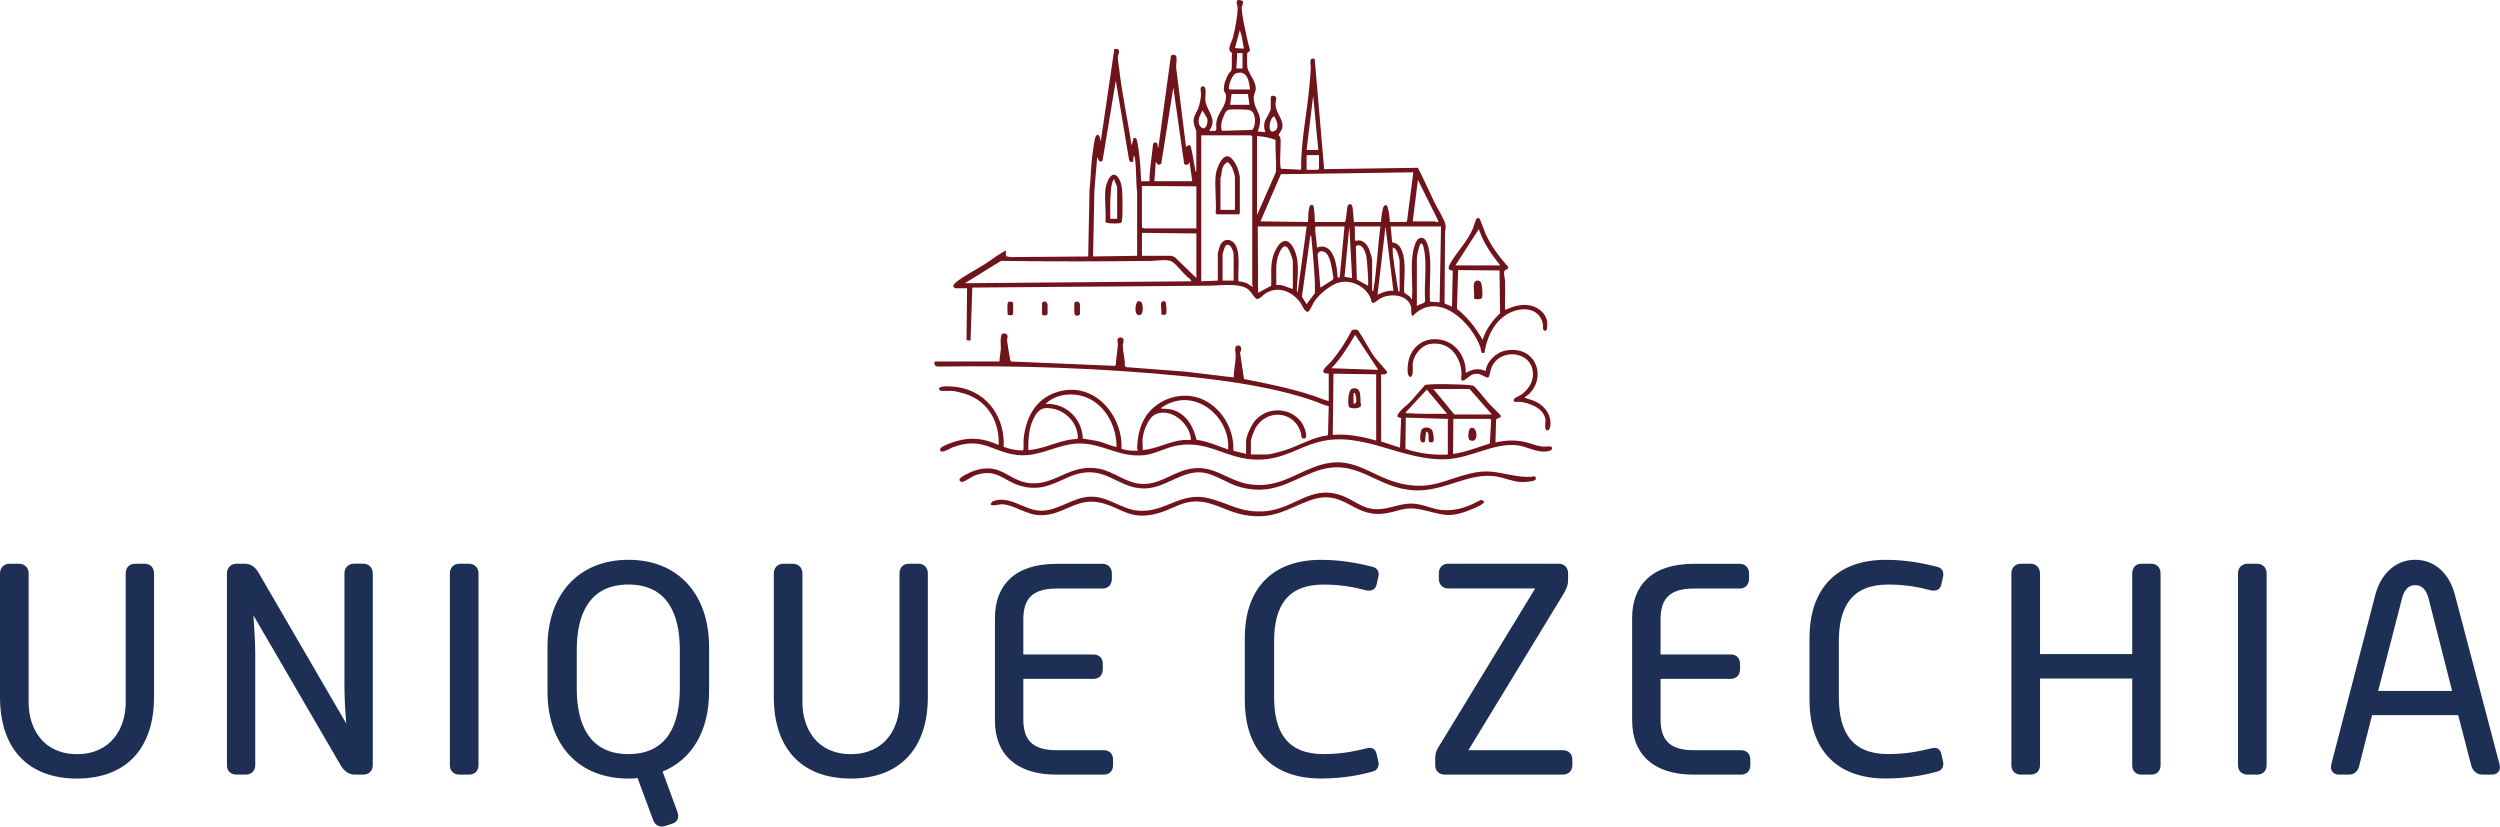 <svg xmlns="http://www.w3.org/2000/svg" xmlns:xlink="http://www.w3.org/1999/xlink" id="Vrstva_1" viewBox="0 0 668.68 221.08"><defs><style>.cls-1{fill:none;}.cls-2{fill:#6f141b;}.cls-3{fill:#2e2e2d;}.cls-4{fill:#1e2f56;}.cls-5{clip-path:url(#clippath);}</style><clipPath id="clippath"><rect class="cls-1" width="668.68" height="221.08"></rect></clipPath></defs><g class="cls-5"><path class="cls-4" d="M636.09,184.81l6.38-24.74c.65-2.59,1.94-3.56,3.55-3.56s2.91,1.05,3.55,3.56l6.3,24.74h-19.79ZM623.57,204.44c-.4,1.54.4,2.75,2.02,2.75h2.58c1.54,0,2.51-.81,2.91-2.59l3.39-13.33h23.03l3.47,13.41c.4,1.54,1.53,2.51,3.07,2.51h2.5c1.62,0,2.42-1.21,2.02-2.75l-11.96-45.42c-1.37-5.33-5.17-9.29-10.58-9.29s-9.21,3.87-10.67,9.29l-11.8,45.42ZM598.6,204.68c0,1.54,1.05,2.51,2.58,2.51h2.5c1.53,0,2.58-.97,2.58-2.51v-51.31c0-1.53-1.05-2.59-2.58-2.59h-2.5c-1.53,0-2.58,1.05-2.58,2.59v51.31ZM537.99,204.68c0,1.54,1.05,2.51,2.58,2.51h2.5c1.53,0,2.58-.97,2.58-2.51v-23.19h24.66v23.19c0,1.54.97,2.51,2.5,2.51h2.58c1.53,0,2.5-.97,2.5-2.51v-51.31c0-1.53-.97-2.59-2.5-2.59h-2.58c-1.53,0-2.5,1.05-2.5,2.59v21.58h-24.66v-21.58c0-1.53-1.05-2.59-2.58-2.59h-2.5c-1.53,0-2.58,1.05-2.58,2.59v51.31ZM484,187.31c0,13.5,7.51,20.92,20.36,20.92,6.3,0,11.23-1.13,13.82-1.86,1.37-.32,1.78-1.53,1.54-2.66l-.48-2.1c-.32-1.29-1.21-1.86-2.67-1.45-2.42.57-6.3,1.54-11.48,1.54-9.86,0-13.25-5.98-13.25-15.28v-14.87c0-9.22,3.39-15.2,13.25-15.2,4.69,0,8.65.81,11.31,1.54,1.37.32,2.51-.16,2.83-1.45l.48-2.18c.32-1.37-.32-2.34-1.54-2.66-3.64-.89-8.08-1.86-13.82-1.86-12.85,0-20.36,7.51-20.36,20.93v16.65ZM436.56,192.81c0,8.65,5.41,14.38,16.4,14.38h12.69c1.54,0,2.51-.97,2.51-2.5v-1.53c0-1.53-.97-2.5-2.51-2.5h-12.61c-6.87,0-8.89-3.15-8.89-8.33v-10.75h18.75c1.54,0,2.51-1.05,2.51-2.58v-1.45c0-1.53-.97-2.5-2.51-2.5h-18.75v-9.3c0-5.18,2.02-8.33,8.89-8.33h12.28c1.53,0,2.5-1.05,2.5-2.58v-1.45c0-1.53-.97-2.58-2.5-2.58h-12.37c-11.07,0-16.4,5.73-16.4,14.46v27.56ZM383.87,204.68c0,1.53,1.05,2.5,2.59,2.5h31.51c1.54,0,2.59-.97,2.59-2.5v-1.53c0-1.53-1.05-2.5-2.59-2.5h-25.21l25.29-41.55c.81-1.38,1.37-2.42,1.37-3.88v-1.86c0-1.53-.97-2.58-2.5-2.58h-29.57c-1.54,0-2.5,1.05-2.5,2.58v1.45c0,1.53.97,2.58,2.5,2.58h23.27l-25.37,41.63c-.81,1.21-1.37,2.18-1.37,3.72v1.94ZM332.96,187.31c0,13.5,7.51,20.92,20.36,20.92,6.3,0,11.23-1.13,13.82-1.86,1.37-.32,1.78-1.53,1.54-2.66l-.49-2.1c-.32-1.29-1.21-1.86-2.67-1.45-2.43.57-6.3,1.54-11.48,1.54-9.86,0-13.25-5.98-13.25-15.28v-14.87c0-9.22,3.39-15.2,13.25-15.2,4.69,0,8.65.81,11.31,1.54,1.37.32,2.51-.16,2.83-1.45l.49-2.18c.32-1.37-.32-2.34-1.54-2.66-3.64-.89-8.08-1.86-13.82-1.86-12.85,0-20.36,7.51-20.36,20.93v16.65ZM266.12,192.81c0,8.65,5.41,14.38,16.4,14.38h12.69c1.53,0,2.5-.97,2.5-2.5v-1.53c0-1.53-.97-2.5-2.5-2.5h-12.61c-6.87,0-8.89-3.15-8.89-8.33v-10.75h18.75c1.54,0,2.51-1.05,2.51-2.58v-1.45c0-1.53-.97-2.5-2.51-2.5h-18.75v-9.3c0-5.18,2.02-8.33,8.89-8.33h12.28c1.54,0,2.51-1.05,2.51-2.58v-1.45c0-1.53-.97-2.58-2.51-2.58h-12.36c-11.07,0-16.4,5.73-16.4,14.46v27.56ZM206.97,186.43c0,13.82,7.51,21.81,20.6,21.81s20.6-7.99,20.6-21.81v-33.05c0-1.53-.97-2.59-2.5-2.59h-2.58c-1.53,0-2.5,1.05-2.5,2.59v34.51c0,6.95-3.96,13.82-13.02,13.82s-12.94-6.87-12.94-13.82v-34.51c0-1.53-1.05-2.59-2.58-2.59h-2.5c-1.53,0-2.58,1.05-2.58,2.59v33.05ZM154.27,184.16v-10.35c0-9.3,3.23-17.46,13.82-17.46s13.74,8.16,13.74,17.46v10.35c0,9.38-3.15,17.54-13.74,17.54s-13.82-8.16-13.82-17.54M146.44,184.97c0,13.99,8.07,23.27,21.65,23.27.81,0,1.62,0,2.43-.16l4.2,11.31c.49,1.37,1.86,2.02,3.23,1.53l1.94-.65c1.46-.49,1.78-1.78,1.29-3.15l-3.96-10.75c7.92-3.23,12.44-10.9,12.44-21.41v-11.96c0-13.74-7.99-23.27-21.57-23.27s-21.65,9.53-21.65,23.27v11.96ZM120.33,204.68c0,1.54,1.05,2.51,2.58,2.51h2.5c1.53,0,2.58-.97,2.58-2.51v-51.31c0-1.53-1.05-2.59-2.58-2.59h-2.5c-1.53,0-2.58,1.05-2.58,2.59v51.31ZM60.69,204.68c0,1.54,1.05,2.51,2.58,2.51h2.42c1.53,0,2.58-.97,2.58-2.51v-29.9c0-2.75-.24-6.55-.48-10.18l23.37,40.16c.89,1.53,2.18,2.42,3.71,2.42h2.26c1.53,0,2.58-.97,2.58-2.51v-51.31c0-1.53-1.05-2.59-2.58-2.59h-2.42c-1.53,0-2.58,1.05-2.58,2.59v29.9c0,2.83.16,6.63.48,10.26l-23.44-40.32c-.89-1.54-2.1-2.42-3.63-2.42h-2.26c-1.53,0-2.58,1.05-2.58,2.59v51.31ZM0,186.43c0,13.82,7.51,21.81,20.6,21.81s20.6-7.99,20.6-21.81v-33.05c0-1.53-.97-2.59-2.5-2.59h-2.58c-1.53,0-2.5,1.05-2.5,2.59v34.51c0,6.95-3.96,13.82-13.02,13.82s-12.94-6.87-12.94-13.82v-34.51c0-1.53-1.05-2.59-2.58-2.59h-2.5c-1.53,0-2.58,1.05-2.58,2.59v33.05Z"></path><path class="cls-2" d="M394.26,79.75c.14-1.21-.19-2.74,0-3.92.14-.89,1.35-1.08,1.82-.32.38.63.59,3.58.3,4.16-.31.57-2.12.4-2.12.09"></path><path class="cls-2" d="M393.15,117.75c-.65-.29-.53-3.05.31-3.29,1.85-.52,2.12,4.39-.31,3.29"></path><path class="cls-2" d="M381.09,118.19c-1.72.82-1.22-2.09-.98-2.96.33-1.2,2.25-1.11,2.91-.2.35.48.66,2.74.32,3.11-.28.3-.95.27-1.15-.12-.27-.53.25-2.54-.73-2.56l-.36,2.74Z"></path><path class="cls-2" d="M376.57,97.64c.29-3.4,2.64-6.59,6.54-6.89,5.57-.43,9.12,4.27,8.94,9.03,1.62-1.08,3.53-1.37,5.34-.52.21-2.58,2.8-5.09,5.52-5.54,8.62-1.43,11.19,8.59,4.8,12.62,1.1.45,2.09.58,3.19,1.14,2.38,1.22,4.05,3.58,3.79,6.16-.05.53-.14,1.4-.81,1.47-1,0-.37-2.24-.54-3.08-.57-2.86-4.08-4.22-6.85-4.57-.58-.08-1.3.31-1.6-.24-.29-.75,1.45-1.26,2-1.65,1.85-1.33,3.17-3.31,3.14-5.51-.05-6.23-8.89-7.19-11.12-1.69-.2.51-.55,2.39-.77,2.53-.63.4-1.87-1.02-3.21-.93-1.71.11-1.97.92-3.08,1.59-1.51.93-.87-1.14-.91-1.68-.25-4.26-2.96-8.56-8.19-7.92-2.54.31-4.6,2.94-4.88,5.2-.09.71.37,3.91-.81,3.63-.75-.48-.58-2.32-.5-3.15"></path><path class="cls-2" d="M360.76,108.69c-.28-.87-.26-4.52,1.02-4.78,2.76-.57,1.84,3.07,2.26,4.48-.11,1.07-3.05,1.04-3.28.31M362.02,107.96c1.34.09.58-1.94.46-2.73-.14-.28-.46,0-.46.09v2.64Z"></path><path class="cls-2" d="M325.16,57.09c.24-3.3-.32-6.98,0-10.23.13-1.35,1.17-4.34,2.59-4.95,1.59-.68,3.03,2.28,3.36,3.36.12.37.51,1.81.51,2.09v9.72l-.28.25h-5.9l-.27-.25ZM328.23,43.38c-1.42.93-1.42,2.25-1.59,3.65-.03.21-.2.46-.2.5v8.61h3.87v-8.77c0-.47-.52-2.04-.76-2.53-.17-.35-.87-1.54-1.32-1.46"></path><path class="cls-2" d="M310.6,80.94c.11-.37.79-.6,1.12-.18.23.27.43,3.03.14,3.29-.34.31-.86.14-1.25.04.16-.84-.22-2.42,0-3.15"></path><path class="cls-2" d="M305.08,84.18c-1.93.8-1.49-3.25-.74-3.58l.42-.05c.14.05.35.09.46.19.48.46.74,3.07-.14,3.45"></path><path class="cls-2" d="M295.68,50.61c.21-2.08,2.02-6.1,3.84-2.36.74,1.5.69,3.94.71,5.65.02,1.36.05,3.82-.13,5.07-.08.56-.22.69-.83.76-.57.07-3.6.13-3.6-.43.21-2.8-.29-5.94,0-8.69M297.79,48.13c-.7,1-.8,4.84-.83,6.22-.03,1.39.04,2.79,0,4.18h1.84v-8.44c0-.49-.77-1.53-.74-2.12-.06-.05-.23.1-.28.16"></path><path class="cls-2" d="M287.39,84.01c0-.82-.14-2.15,0-2.89.14-.83,1.47-.45,1.47.34v2.56c0,.09-.46.45-.65.44-.23.09-.81-.31-.81-.44"></path><path class="cls-2" d="M280.2,81.45v2.56c0,.39-1.48.58-1.48,0v-3.07l.75-.35c.31.03.72.64.72.85"></path><path class="cls-2" d="M270.98,81.11v2.89c0,.45-1.47.45-1.47,0,0-.82-.14-2.16,0-2.89.02-.1.17-.27.23-.38l.92-.06c.1.06.31.37.31.44"></path><path class="cls-3" d="M269.68,68.64c.08.8.02.29-.2-.04l.2.03h0Z"></path><path class="cls-3" d="M269.48,68.6l-.39-.07h-.05v-.09c.19-.12.34,0,.44.16"></path><path class="cls-2" d="M266.86,133.71c4.36-.51,7.49,2.93,11.76,2.89,4.39-.06,8.16-3.4,12.57-3.73,4.98-.38,8.63,3.34,13.24,3.72,7.3.6,11.36-5.27,19.03-3.29,5.33,1.38,8.27,3.8,14.51,3.47,8.63-.48,12.9-7.99,22.2-3.68,2.09.97,3.86,2.4,6.25,2.91,4.29.9,7.42-1.5,11.53-1.29,2.63.13,5.12,1.44,7.57,1.69,3.92.4,7.25-.87,10.52-2.68,2.92.47-2.08,2.38-2.96,2.73-5.92,2.31-7.22,1.08-12.84-.12-5.06-1.08-6.46.8-10.78,1.11-8,.57-10.14-7-19.42-3.48-5.74,2.17-9.13,4.78-15.92,3.98-3.93-.46-6.29-1.91-9.78-3.05-7.83-2.54-10.09,1.94-16.98,2.89-5.35.73-7.5-1.71-11.95-3.05-7.33-2.22-10.39,3.04-16.95,3.08-3.99.02-7.35-2.97-10.69-2.93-.47,0-3.86.93-2.43-.62.25-.27,1.14-.49,1.54-.54"></path><path class="cls-2" d="M272.92,129.94c-4.57-1.34-6.22-4.69-11.79-2.91-1.1.35-2.98,1.76-3.72,1.86-.37.05-.8-.22-.79-.57,0-.78,3.24-2.18,4.01-2.43,7.28-2.34,8.98,2.8,14.9,3.35,6.84.63,10.83-5.47,18.69-3.82,3.81.8,6.78,3.63,10.8,3.99,4.67.42,8.14-2.68,12.28-3.78,7.27-1.92,10.66,3.07,17.2,3.94,6.89.93,11.07-2.37,16.9-4.61,10.64-4.09,14.69,2.63,23.93,4.52,7.62,1.56,11.24-1.24,18.02-2.86,6.6-1.58,9.72,1.01,15.95.94.35,0,.8-.21,1.06-.15.47.1.6.65.27.96-.55.49-3.13.6-3.92.55-2.21-.15-4.38-1.13-6.5-1.48-7.39-1.22-14.05,4.26-22.24,3.69-10.57-.73-15.24-9.38-26.76-4.8-6.9,2.75-11.17,6.08-19.36,4-3.59-.92-6.99-3.72-10.63-3.98-5.09-.35-9.39,3.95-14.55,4.27-5.95.38-9.2-3.91-14.56-4.27-7.12-.47-10.87,6.01-19.18,3.59"></path><path class="cls-2" d="M263.49,70.6c.87-.55,4.96-3.54,5.56-3.54v1.38s-.06.04-.09.07h.08s.05.02.05.02l.39.07c.21.33.27.84.19.04l.67.12,20.72-.16.36-17.82c.33-3.1.36-6.25.76-9.35.14-1.02.5-4.06.86-4.84.64-1.38,1.49.22,1.15,1.15l.31-.47,3.55-24.16h.93c.74.74.04,1.41.02,2.04-.03.89.25,2.43.36,3.4.78,6.82,2.31,13.6,3.3,20.39l.54-1.97c.25-.16.46-.09.67.08.45.35.9,4.85.99,5.73.2,1.89.24,3.82.37,5.71h2.21c0-3.33.69-6.62.96-9.94.2-.6,1.02-.6,1.21,0,.09.29-.13.88.22.9l3.32-24.29c.13-.6.79-.62,1.29-.34.59.48-.02,2.82.19,3.58l2.59,20.88.82-.52.42.3c.53,2.06.81,4.14,1.2,6.23.03.18.05.67.31.64-.02-3.32.04-6.65,0-9.97-.02-1.48-.06-.97-.49-2.26-.75-2.27.45-3.12,1.11-5.02.34-.98.6-2.45.66-3.47.03-.41-.54-2.12.48-2.12,1.19,0,.59,2.78.64,3.5.18,2.78,2.68,4.45,1.72,7.21-.17.49-.5.76-.61,1.22l1.54-.02.28-.26c.09-.66-.05-1.33.04-2,.38-2.8,2.7-4.19,2.58-7.18-.03-.71-.54-.91-.58-1.54-.09-1.32.58-3.14,1.27-4.29.22-.38.68-.6.76-1,.25-1.2-.03-3.25.19-4.56-1.61-.77-.14-2.81.2-4.1.56-2.12,1.29-5.9,1.28-8.03,0-.63-1.09-2.5.96-1.93,1.06.3.12,1.36.12,1.91.02,2.03.93,5.83,1.36,7.98.22,1.1.53,2.21.85,3.28,0,.64-.66.71-.72.89-.1.35-.06,3.41.02,3.87.28,1.65,2.84,4.26,2.12,6.41-.47,1.38-.53,1.36-.26,2.95.3,1.74,1.27,2.56,1.5,4.23.17,1.26-.19,2.38-.6,3.55l2.03.16c-.32-1.04-.43-1.69-.14-2.76.27-1,1.61-2.67,1.61-3.62v-2.9c0-.64,1.26-.58,1.44.04.11.37-.18,1.27-.16,1.84.07,2.49,2.31,4.01,1.76,6.39-.11.5-.99,1.69-.97,1.79,0,.12.44.3.52.84.21,1.4-.36,7.51.15,8.17l5.37.27c-.1-7.46,1.55-14.83,2.21-22.25.14-1.62.3-3.31.38-4.93.05-.98-.66-3.06,1.05-2.43l2.53,29.45,25.08-.36c1.57,3.07,2.97,6.23,4.47,9.33.7,1.46,2.74,4.64,2.93,5.97.13.86-.14,1.29-.14,2-.06,6.34-.08,12.65-.14,18.98l1.99.88.2-9.61c-.04-.24-2.02.28-.53-2.2,1.93-3.22,4.34-5.47,5.95-9.15.22-.51.7-2.31.92-2.56.2-.21.45-.19.71-.18.24.05,1.43,3.54,1.69,4.1,1.5,3.35,3.64,6.2,6.13,8.98.09.74-.95.6-1.07,1.16-.2.86.17,1.9.2,2.72.07,2.53-.08,5.07,0,7.59,2.2-.97,4.38-1.69,6.86-1.15,2.12.47,4,2.11,4.37,4.14.06.35.27,3.36-.83,2.47-.46-.38-.19-1.09-.28-1.61-.98-5.03-6.8-4.82-10.39-2.15-3.14,2.33-4.7,6.19-5.25,9.78-1.04.4-.87-.85-1.06-1.39-2.21-6.49-11.32-15.64-18.2-8.39-.58-.83-.09-1.8-.46-2.82-1.09-3.07-5.62-3.4-8.28-1.85-.52.3-1.98,1.86-2.22.66-.74-3.62-5.55-6.34-9.4-4.77-2.18.9-4.71,3.03-5.93,4.92-.35.53-1.19,2.63-1.72,2.68-.81.07-1.54-1.86-1.97-2.46-2.09-2.86-5.68-4.59-9.16-2.57-.74.43-1.75,1.71-2.49,1.61-1.19-.81-1.45-2.22-2.88-2.96-2.55-1.32-7.02-.63-9.83-.61-21.12.15-42.23.35-63.38.5l-.47,14.08c-.33.13-.95.18-1.08-.2l.15-13.7h-3.22c-.1,0-.45-.4-.46-.59,0-.35.38-.71.64-.94,1.76-1.54,5.71-3.58,7.88-4.98M267.76,69.77l-9.67,5.98,60.62-.51-.46-.68c-1.64-1.07-3.19-3.54-4.69-4.53-1.28-.83-4.18-.26-5.81-.24-13.33.14-26.7.2-39.99-.02M294.01,43.11l-.54-1.11-.75,8.94-.36,17.65,11.79-.17v-16.97c-.36-2.96-.15-6.02-.57-9-.02-.19-.08-.8-.35-.78l-.17,1.63h-.76s-.31-.57-.31-.57l-3.54-21.17-3.54,21.35-.25.28-.64-.07ZM305.62,61c.14,0,.36.09.48.09h13.9v-11.25l-14.57-.09v10.92s.19.34.19.34ZM320,62.45l-14.56-.17v6.14h7.83c.18,0,.83.29,1.03.42l5.7,5.54v-11.93ZM313.83,23.42l-3.22,20.33c-.12.23-.58.32-.8.27-.43-.09-.33-.62-.68-.66l-.36,5.11h10.13l-.74-5.11-.39.66c-.37.07-.88.12-1.05-.26l-2.89-20.34ZM321.13,33.88c1.36,1.61,2.39-1.62,1.53-2.62l-1.01-1.7c-.7,1.29-1.69,2.95-.52,4.32M334.65,36.2h-13.35v39.03l4.42-.17v-7.24c0-.16.42-1.66.52-1.91.54-1.43,1.84-2.34,3.36-1.33,2.6,1.72,1.35,8.02,1.66,10.65.68.06,1.38.2,2.02.44.61.23,1.17.78,1.57.93.54.2.09-.4.09-.42v-39.71l-.28-.26ZM327.93,65.6c-.34.19-.92,2.2-.92,2.56v6.9h2.95v-6.9c0-.82-.77-3.27-2.03-2.56M327.34,30.97c-.53,1.19-.97,2.78-.5,4.02l8.09-.24c1.16-1.24,1.1-5.14-1.01-5.38-1.03-.11-3.89-.15-4.92-.07-1.02.09-1.32.87-1.66,1.66M328.93,23.93h5.44c-.3-2.01-.63-5.25-3.7-4.35-1.08.31-2.02,3.03-1.98,3.98,0,.2.07.26.24.38M329.41,25.14l-.38,2.89h5.16l-.4-2.87-4.38-.02ZM332.34,14.22h-1.47c.08,1.37-.14,2.73-.19,4.09h1.65v-4.09ZM331.61,8.08l-1.29,4.78,2.39.16-.64-3.58-.46-1.36ZM342.6,46.59l-5.46,12.62,12.71.17c.12-1.12,0-2.96.38-3.99.12-.32.2-.57.63-.62.51,0,.57.94.62,1.31.15,1.05.2,2.24.2,3.3h7.99c.48-.09.48-3.81.86-4.48.19-.32.82-.44,1.06,0,.43.78.36,4.25.6,4.47h7.18c.06-.78.33-3.8.82-4.26.8-.74.98.34,1.12.85.27,1.07.34,2.31.45,3.42l4.31-.02.27-.26,1.69-13.01-35.44.5ZM341.16,37.43c-1.54-.66-3.27-.91-4.94-1.05v21.13l5.04-11.45c.17-2.86-.19-5.75-.09-8.63M336.5,78.31l3.5-1.87c.15-2.73-.3-5.33.55-8.02.7-2.25,2.93-6.07,5.15-2.55,2,3.18,1.4,7.45,1.2,10.98-.02.27-.14,1.17.2,1.28l2.4-17.55h-13.08l.09,17.73ZM340.82,31.09c-1.41.53-1.93,5.03.1,3.93,1.48-.79.52-2.88-.1-3.93M342.21,67.57c-1.27,2.77-.73,5.76-.84,8.69,1.69-.28,2.9.68,4.43,1.02v-7.41c0-.58-.75-2.52-1.08-3.1-1.01-1.81-1.92-.48-2.51.8M348.23,79.37l1.25,1.99,2.22-2.96c.1-4.84-.52-9.81-.92-14.68-.03-.29.02-.57-.29-.76l-2.26,16.41ZM352.8,41.49h-3.32v3.92h3.04l.28-.26v-3.66ZM351.23,25.64l-1.75,14.48h3.13l-1.38-14.48ZM351.97,60.58c-.19.13-.2.15-.2.35,0,1.73.44,3.54.48,5.28,4.58-1.66,5.41,5.2,5.53,8.01h.55l1.29-13.64h-7.65ZM353.17,76.93l3.23-2.04.26-.42c-.31-1.73-.58-5.58-2.02-6.83-.81-.71-2.07-.6-2.22.5l.75,8.78ZM359.62,74.04l2.03.34-.74-13.8-1.29,13.46ZM369.2,60.58h-7c-.05.13.19.2.19.26v3.24c0,.06.25.25.19.42,1.76-.77,3.07.82,3.64,2.17.2.46.78,2.45.78,2.85v8.26c.47.03.32.04.36-.26.91-5.61,1.13-11.32,1.85-16.96M365.46,68.55c-.25-1.14-1.17-3.84-2.81-2.69l.27,8.92,2.96,1.65c.28-.3-.24-7.07-.42-7.87M370.58,60.58l-2.12,18.23c1.36-.6,2.67-1.19,4.24-1.02l-2.12-17.21ZM372.51,66.46c-.07,2.27.79,6.72,1.13,9.18.08.6.2,1.33.35,1.9.08.29-.19.49.37.42v-8.09c0-.53-.52-2.33-.82-2.82-.26-.42-.46-.61-.93-.85-.14-.04-.09.13-.09.26M372.35,64.82c1.32.2,1.96.79,2.47,1.9,1.52,3.3.59,7.99.76,11.54.62.58,1.67.86,1.91,1.74.3.05.18-.23.19-.42.19-3.3-.21-6.77,0-10.07.08-1.26.58-4.99,1.78-5.68,2.37-1.39,2.93,3.83,3.02,5.01.27,3.85-.2,7.97,0,11.85l2.58.16.37-20.28h-13.46l.39,4.24ZM379.91,65.28c-.34.52-.94,3.13-.94,3.73v12.87c.63-.66,2.14-.53,2.22-1.44-.38-4.52.65-9.89-.42-14.28-.08-.31-.42-1.54-.86-.88M379.25,48.13l-1.38,11.08h5.8c.17,0,.67.32,1.02.17l-.03-.39-5.4-10.86ZM395.55,61.26l-6.27,9.72h11.98c-2.36-2.97-4.58-6.15-5.71-9.72M389.69,82.61c2.91,2.27,5.11,5.19,6.88,8.3.81-2.73,2.53-5.11,4.65-7.11l-.14-11.46-11.07-.1-.32,10.38Z"></path><path class="cls-2" d="M251.45,120.15c.09-.81,3.59-1.94,4.47-2.19,4.09-1.14,7.42-.63,11.2,1.07.25-6.02-2.72-11.8-9.17-13.76-.76-.23-2.75-.73-3.45-.73h-2.94c-.08,0-.49-.51-.38-.68.45-.89,4.17-.44,5.11-.29,8.23,1.35,12.59,8.61,12.15,15.95,1.64.6,3.39.97,5.15.97.34-.24.13-2.19.18-2.74.45-5.5,2.87-10.97,8.93-12.88,10.16-3.18,17.74,6.6,17.26,15.15,1.39.52,2.91.59,4.39.53-.17-.31-.21-.59-.2-.93.12-2.79.69-5.6,2.2-8.05,3.12-5.02,10.32-7.38,15.94-4.45,4.99,2.61,7.87,8.19,7.59,13.43l3.41.86v-3.33c0-1.51,1.5-4.63,2.59-5.79,3.9-4.18,11.04-3,13.04,2.24.19.51.74,2.16.24,2.65-.11.1-.25.15-.47.13-.86-.08-.58-1.04-.74-1.55-1.88-6.13-9.5-6.42-12.29-.96-.27.52-1.08,2.65-1.08,3.1v3.66h4.33c.82,0,3.52-.73,4.43-1.01,2.12-.65,4.15-1.64,6.23-2.49,1.8-.74,3.64-1.39,5.63-1.62l.2-7.82c-1.29-.2-2.56-.88-3.82-1.33-10.7-3.76-23.75-5.55-35.15-6.68-21.76-2.16-43.75-2.89-65.6-2.56-1.2-.15-1.08-1.37-.55-1.37h17.05c.02-1.14.3-2.35.37-3.48.07-.99-.6-4.71,1.28-3.92.92.38.33,1.18.38,1.84.06.64.81,5.34,1,5.57l27.8,1.17.28-.26c.07-1.86.47-3.72.56-5.58.03-.66-.62-1.43.65-1.8l.65.25c.51.52-.03,1.44,0,2.04.05,1.69.64,3.56.56,5.29l.3.4,16,1.22,12.81,1.54c.03-1.87.48-3.86.56-5.7.03-.88-.7-3.06.81-2.83.92.14.64,1.37.34,1.93l1.05,7.03c6.27,1.21,12.53,2.49,18.57,4.47,1.37.45,2.67,1.11,4.1,1.41v-7.33c-3.31.02-.12-2.31.73-3.32,2.15-2.55,3.93-5.35,5.44-8.26.35-.28,1.3-.26,1.67,0,1.63,2.35,2.82,4.94,4.5,7.26.47.64,3.18,3.58,3.24,3.81.18.77-1.03.77-1.58.7l.02,17.96,5.04,1.65.29-7.92-.85-.25c-.42-.53.39-1.31.75-1.72.67-.77,1.68-1.46,2.4-2.21,1.39-1.47,2.65-3.07,4.01-4.56.28-.21.62-.2.96-.23,2.44-.2,5.98-.09,8.49,0,.85.03,3.21.11,3.76.44,1.53,1.56,2.8,3.32,4.25,4.93.47.52,2.79,2.67,2.87,2.98.03.13.09.23-.02.35l-1.21.61-.17,6.2c2.7-.64,5.4-.74,8.11-.08,1.75.43,2.81,1.03,4.76,1.18.65.05,2.62-.43,2.21.66-.15.37-.42.39-.76.49-2.76.8-5.86-1.23-8.56-1.51-6.21-.66-12.23,3.33-18.55,3.71-12.06.71-22.6-7.72-34.45-4.6-5.73,1.5-9.23,4.56-15.89,4.73-9.09.23-14.03-6.04-23.57-3.39-2.48.69-4.88,2.02-7.54,2.23-6.73.52-10.87-3.23-17.14-3.15-5.45.07-10.18,3.42-15.66,3.14-7.22-.38-9.83-5.25-18.15-2.12-.63.24-3.5,2.09-3.32.52M282.18,109.44c-3.26-.82-4.54.02-5.82,2.71-1.23,2.57-1.34,5.48-1.32,8.24,4.52-.3,8.49-2.86,13.1-2.97.41-.26-.1-2.22-.25-2.68-.76-2.4-3.08-4.64-5.71-5.3M292.23,107.13c-3.78-2.35-9.38-2.24-12.58.91,5.71-.29,9.85,4.23,9.97,9.27,1.41.27,2.86.41,4.26.75,1.65.4,3.12,1.21,4.75,1.49.06-4.68-2.12-9.75-6.39-12.41M309.26,110.72c-2.11.79-3.43,4.58-3.64,6.52-.1,1,.08,2.13,0,3.15,3.89-.33,7-2.34,10.97-2.72.53-.05,1.15.06,1.66,0,.27-.04.29.1.27-.26-.22-3.81-4.89-8.34-9.27-6.7M310.6,109.06c-.08.38.18.24.46.26,1.47.09,2.14.03,3.54.65,3.18,1.4,4.73,4.64,5.44,7.66,2.96.39,5.66,1.63,8.44,2.6.72-8.71-9.11-17.21-17.87-11.17M356.67,99.94l-.19,16.37c3.93-.31,7.87.46,11.61,1.53v-17.72l-11.43-.17ZM362.47,89.55c-1.86,3.13-3.76,6.26-6.36,8.95l12.53.42-6.17-9.37ZM376.01,110.26c-.08.38.19.23.46.25,1.49.1,3.12.14,4.6.17,1.99.06,4-.05,5.99,0l-5.43-6.47-5.62,6.05ZM387.44,112.05l-11.43-.35-.1,8.36c3.6,1.24,7.49,1.69,11.34,1.52v-9.29s.2-.13.19-.25M393.06,104.04h-9.67l5.61,6.82h10.05l-5.99-6.82ZM398.59,112.04h-9.86l-.09,9.38c3.43-.48,6.61-1.78,9.86-2.81l.34-6.29-.25-.28Z"></path></g></svg>